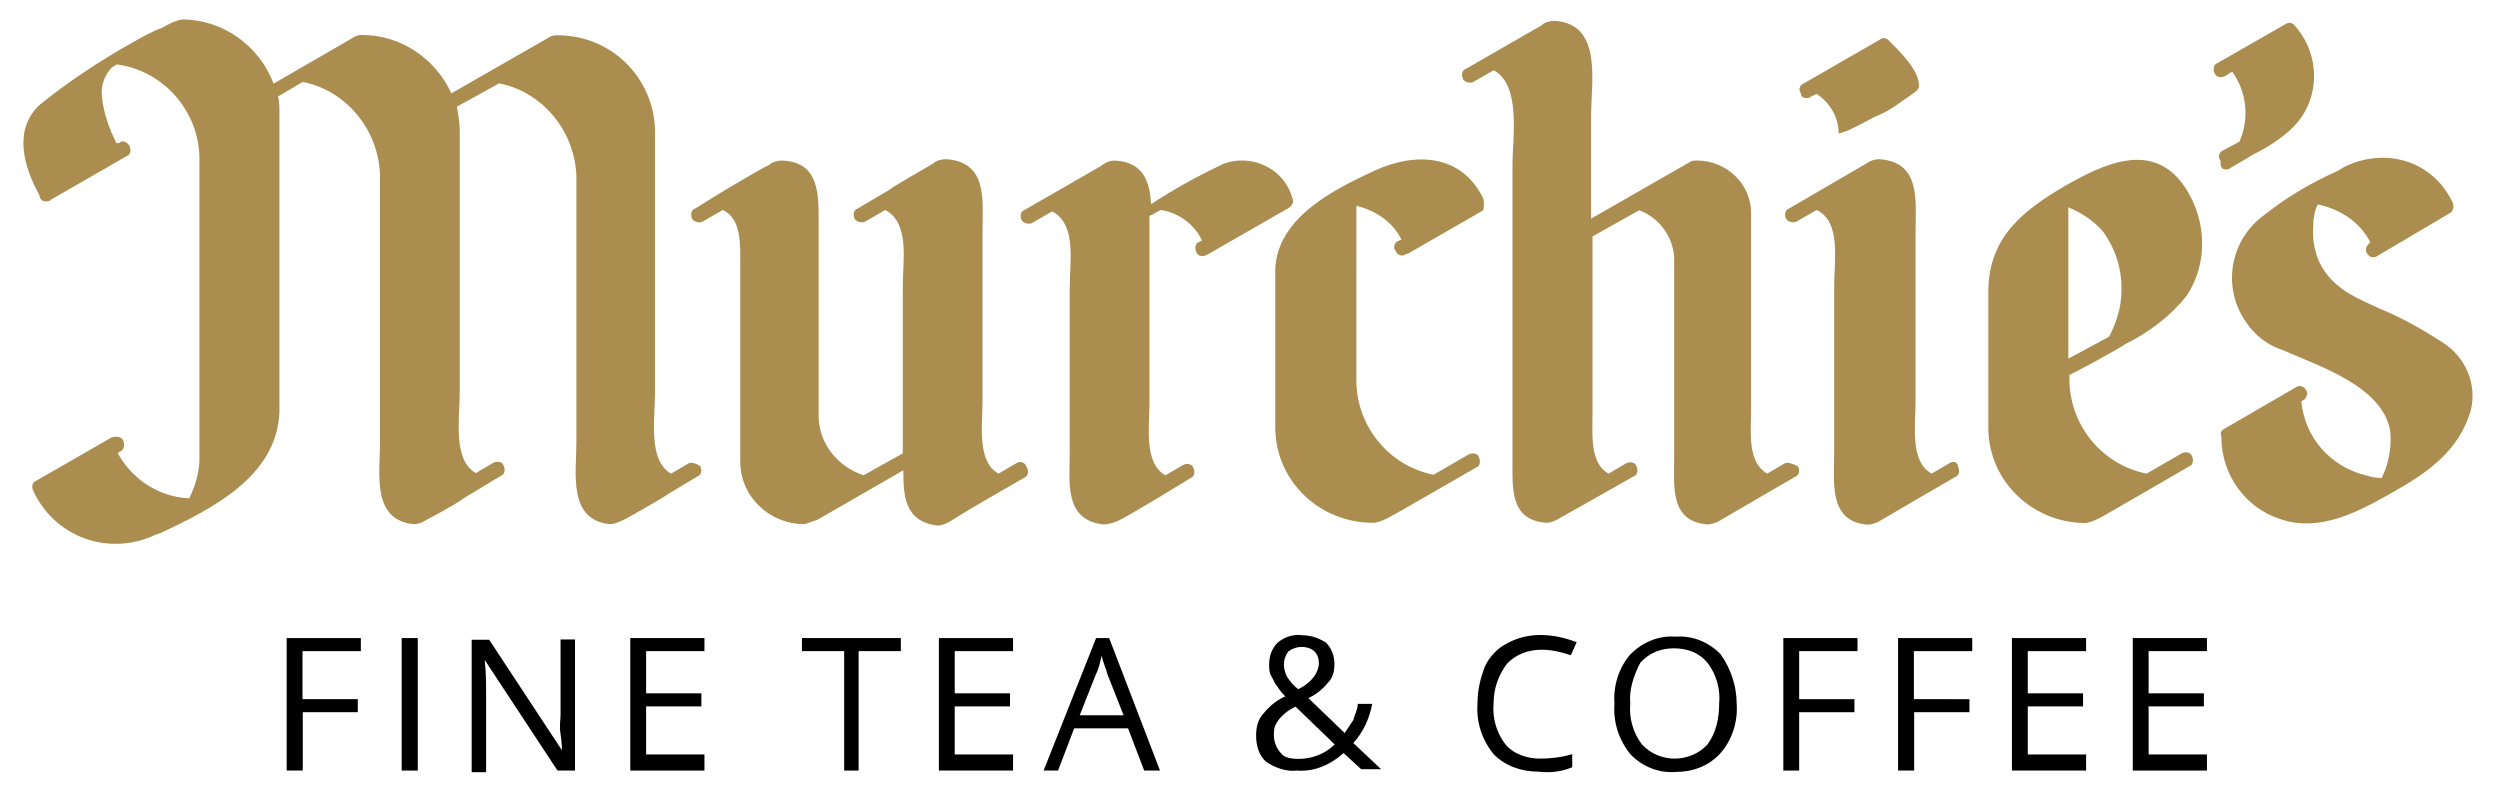<?xml version="1.0" encoding="utf-8"?>
<!-- Generator: Adobe Illustrator 19.2.1, SVG Export Plug-In . SVG Version: 6.00 Build 0)  -->
<svg version="1.1" id="Layer_1" xmlns="http://www.w3.org/2000/svg" xmlns:xlink="http://www.w3.org/1999/xlink" x="0px" y="0px"
	 viewBox="0 0 900 288" style="enable-background:new 0 0 900 288;" xml:space="preserve">
<style type="text/css">
	.st0{fill:#AB8D50;}
</style>
<title>Artboard 1</title>
<path d="M109,277.4h-5.8v-47.7h26.7v4.7h-21v17.3h19.9v4.7H109V277.4z"/>
<path d="M144.6,277.4v-47.7h5.8v47.7H144.6z"/>
<path d="M207,277.4h-6.3l-26.2-39.8l0,0c0.5,4.7,0.5,8.9,0.5,13.1v27.3h-5.2v-47.7h6.3l26.2,39.8l0,0c0-0.5,0-2.6-0.5-5.8
	c-0.5-3.1,0-5.2,0-6.8v-27.3h5.2V277.4z"/>
<path d="M253.6,277.4h-26.7v-47.7h26.7v4.7h-21v15.2h19.9v4.7h-19.9v17.3h21V277.4z"/>
<path d="M309.7,277.4h-5.8v-43h-15.2v-4.7h35.6v4.7h-15.2v43H309.7z"/>
<path d="M364.7,277.4H338v-47.7h26.7v4.7h-21v15.2h19.9v4.7h-19.9v17.3h21V277.4z"/>
<path d="M411.9,277.4l-5.8-15.2h-19.4l-5.8,15.2h-5.2l18.9-47.7h4.7l18.3,47.7H411.9z M404.5,257.5l-5.8-14.7
	c-0.5-2.1-1.6-4.2-2.1-6.8c-0.5,2.1-1,4.7-2.1,6.8l-5.8,14.7H404.5z"/>
<path d="M452.2,264.8c0-2.6,0.5-5.2,2.1-7.3c2.1-2.6,4.7-5.2,8.4-6.8c-1.6-1.6-2.6-3.1-3.7-4.7c-0.5-1-1-2.1-1.6-3.1
	c-0.5-1-0.5-2.6-0.5-3.7c0-3.1,1-5.8,3.1-7.9c2.6-2.1,5.8-3.1,8.9-2.6c3.1,0,5.8,1,8.4,2.6c2.1,2.1,3.1,4.7,3.1,7.9
	c0,2.1-0.5,4.7-2.1,6.3c-2.1,2.6-4.7,4.7-7.3,5.8l13.1,12.6c1-1.6,2.1-3.1,3.1-4.7c0.5-2.1,1.6-3.7,1.6-5.8h5.2
	c-1,5.2-3.1,10-6.8,14.1l10,9.4H490l-6.3-5.8c-4.7,4.2-10.5,6.8-16.8,6.3c-3.7,0.5-7.9-1-11-3.1
	C453.3,272.2,452.2,268.5,452.2,264.8z M467.4,273.2c4.7,0,9.4-1.6,13.1-5.2l-14.1-13.6c-2.1,1-3.7,2.1-5.2,3.7
	c-1,1-1.6,2.1-2.1,3.1c-0.5,1-0.5,2.6-0.5,3.7c0,2.1,1,4.7,2.6,6.3C462.2,272.7,464.8,273.2,467.4,273.2z M462.2,239.2
	c0,1.6,0.5,3.1,1,4.2c1,1.6,2.6,3.7,4.2,4.7c2.1-1,4.2-2.6,5.8-4.7c1-1.6,1.6-3.1,1.6-4.7c0-1.6-0.5-3.1-1.6-4.2
	c-1-1-2.6-1.6-4.7-1.6c-1.6,0-3.1,0.5-4.7,1.6C462.7,236,462.2,237.6,462.2,239.2L462.2,239.2z"/>
<path d="M555,233.9c-4.7,0-9.4,1.6-12.6,5.2c-3.1,4.2-4.7,8.9-4.7,14.1c-0.5,5.2,1,10.5,4.2,14.7c3.1,3.7,7.9,5.2,12.6,5.2
	c3.7,0,7.9-0.5,11.5-1.6v4.7c-3.7,1.6-7.9,2.1-12.1,1.6c-6.3,0-12.1-2.1-16.2-6.3c-4.2-5.2-6.3-11.5-5.8-18.3c0-4.7,1-8.9,2.6-13.1
	c1.6-3.7,4.7-6.8,7.9-8.4c3.7-2.1,7.9-3.1,12.1-3.1c4.7,0,8.9,1,13.1,2.6l-2.1,4.7C562.8,235,559.1,233.9,555,233.9z"/>
<path d="M625.2,253.3c0.5,6.3-1.6,13.1-5.8,17.8c-4.2,4.7-10,6.8-16.2,6.8c-6.3,0.5-12.1-2.1-16.2-6.3c-4.2-5.2-6.3-11.5-5.8-18.3
	c-0.5-6.3,1.6-13.1,5.8-17.8c4.2-4.2,10-6.8,16.2-6.3c6.3-0.5,12.1,2.1,16.2,6.3C623.1,240.7,625.2,247,625.2,253.3z M586.9,253.3
	c-0.5,5.2,1,10.5,4.2,14.7c6.3,6.8,17.3,6.8,23.6,0l0,0c3.1-4.2,4.2-9.4,4.2-14.7c0.5-5.2-1-10.5-4.2-14.7
	c-3.1-3.7-7.3-5.2-12.1-5.2c-4.7,0-8.9,1.6-12.1,5.2C588,243.4,586.4,248.6,586.9,253.3z"/>
<path d="M647.7,277.4H642v-47.7h26.7v4.7h-21v17.3h19.9v4.7h-19.9V277.4z"/>
<path d="M689.1,277.4h-5.8v-47.7h26.7v4.7h-21v17.3H709v4.7h-19.9V277.4z"/>
<path d="M751,277.4h-26.7v-47.7H751v4.7h-21v15.2h19.9v4.7H730v17.3h21V277.4z"/>
<path d="M794.5,277.4h-26.7v-47.7h26.7v4.7h-21v15.2h19.9v4.7h-19.9v17.3h21V277.4z"/>
<path class="st0" d="M765.1,123.9c8.4-4.2,16.2-10,22-17.3c8.4-12.6,7.3-29.3-2.1-41.4c-11.5-14.1-28.3-5.8-41.4,1.6
	c-15.2,8.9-27.3,18.3-27.8,37.2l0,0v50.3c0,0,0,0,0,0.5l0,0l0,0c0.5,18.9,16.2,33.5,35.1,33.5c2.6-0.5,4.7-1.6,7.3-3.1l29.9-17.3
	c1.6-0.5,1.6-2.6,1-3.7c-0.5-1.6-2.6-1.6-3.7-1l-12.6,7.3c-15.7-3.1-27.3-16.8-27.8-33v-2.6C744.7,135.4,762,126,765.1,123.9z
	 M757.2,83.5c5.2,7.3,7.3,15.7,6.3,24.6c-0.5,4.7-2.1,8.9-4.2,13.1l-14.7,7.9c0-13.6,0-44,0-54.5C749.4,76.7,753.6,79.3,757.2,83.5z
	"/>
<path class="st0" d="M642.5,166.8l-6.3,3.7c-7.3-4.2-5.8-15.2-5.8-22.5V77.2v-0.5c0-10.5-8.9-18.9-19.4-18.9c-1,0-2.1,0-2.6,0.5
	l-35.6,20.4V41.6c0-12.1,4.2-33-13.1-34.1c-1.6,0-3.7,0.5-4.7,1.6l-27.3,15.7c-1.6,0.5-1.6,2.6-1,3.7s2.6,1.6,3.7,1l7.3-4.2
	c10,5.2,6.8,24.6,6.8,33.5v106.9c0,10-1,21.5,12.1,22.5c1.6,0,2.6-0.5,3.7-1c1-0.5,27.8-15.7,27.8-15.7c1.6-0.5,1.6-2.6,1-3.7
	c-0.5-1.6-2.6-1.6-3.7-1l0,0l-6.3,3.7c-6.8-3.7-5.8-14.1-5.8-21.5V85.1l16.8-9.4c7.3,2.6,12.6,10,12.6,17.8V94v70.7
	c0,10.5-1.6,23.1,12.1,24.1c1,0,2.6-0.5,3.7-1c1.6-1,27.8-16.2,27.8-16.2c1.6-0.5,1.6-2.6,1-3.7
	C645.1,166.8,643.5,166.3,642.5,166.8L642.5,166.8z"/>
<path class="st0" d="M247.9,166.8l-6.3,3.7c-8.4-4.7-5.8-19.9-5.8-28.8V46.8l0,0l0,0c-0.5-18.9-15.7-34.1-35.1-34.1
	c-1,0-1.6,0-2.6,0.5l-35.6,20.4c-5.8-12.6-18.3-21-32-21c-1,0-1.6,0-2.6,0.5L98.5,30.1C93.3,16.4,80.2,7,65.5,7
	c-2.6,0.5-4.7,1.6-7.3,3.1c-3.1,1-6.8,3.1-10.5,5.2c-12.1,6.8-23.1,14.1-33.5,22.5c-9.4,8.9-5.8,22,0,32.5c0,1.6,1.6,2.6,3.1,2.1
	c0.5,0,0.5,0,1-0.5l27.3-15.7c1.6-0.5,1.6-2.6,1-3.7c-1-1.6-2.6-2.1-3.7-1h-1c-2.6-5.2-4.7-11-5.2-16.8c-0.5-3.7,1-7.9,3.7-10.5
	l1.6-1C58.7,25.3,71.8,40,71.8,57.3l0,0v108l0,0l0,0c0,4.7-1.6,10-3.7,14.1c-11-0.5-20.4-6.8-25.7-16.2l0.5-0.5
	c1.6-0.5,2.1-2.1,1.6-3.7s-2.1-2.1-3.7-1.6c0,0,0,0-0.5,0l-27.3,15.7c-1.6,0.5-1.6,2.6-1,3.7l0,0l0,0c7.9,16.8,27.3,23.6,44,15.7
	c0.5,0,1-0.5,1.6-0.5c18.9-8.9,41.9-20.4,43-43.5v-108l0,0c0-2.1,0-3.7-0.5-5.8l8.9-5.2c15.7,3.1,27.3,17.3,27.8,33.5l0,0v96.4
	c0,11-3.1,27.8,12.1,29.3c1.6,0,3.1-0.5,4.7-1.6c1-0.5,10-5.2,13.6-7.9l13.1-7.9c1.6-0.5,1.6-2.6,1-3.7c-0.5-1.6-2.6-1.6-3.7-1l0,0
	l-6.3,3.7c-8.4-4.7-5.8-19.9-5.8-28.8V46.8l0,0c0-2.6-0.5-5.2-1-8.4l15.2-8.4c15.7,3.1,27.3,17.3,27.8,33.5l0,0v95.9
	c0,11-3.1,27.8,12.1,29.3c1,0,2.6-0.5,3.7-1l2.1-1c0,0,14.1-7.9,15.2-8.9l10.5-6.3c1.6-0.5,1.6-2.6,1-3.7
	C250.5,166.8,248.9,166.3,247.9,166.8L247.9,166.8L247.9,166.8z"/>
<path class="st0" d="M650.3,35.3c0.5,0,1,0,1.6-0.5l2.1-1c4.7,3.1,7.9,8.4,7.9,14.1c0,0.5,5.2-1.6,4.7-1.6c3.7-1.6,6.8-3.7,10.5-5.2
	c3.7-1.6,6.8-4.2,10-6.3c0.5-0.5,3.7-2.1,3.7-3.7c0.5-6.8-11-16.2-11-16.8c-1-0.5-2.1-1-3.1,0l-27.3,15.7c-1.6,0.5-2.1,2.6-1,3.7
	C648.2,34.8,649.3,35.3,650.3,35.3L650.3,35.3z"/>
<path class="st0" d="M801.3,61c0.5,0,1,0,1.6-0.5l6.3-3.7l1.6-1c5.2-2.6,10.5-5.8,14.7-10c10-10,10-26.2,0.5-36.7l-0.5-0.5
	c-1-0.5-1.6-0.5-2.6,0l-24.6,14.1c-1.6,0.5-1.6,2.6-1,3.7c0.5,1.6,2.6,1.6,3.7,1l0,0l2.6-1.6c5.2,7.3,6.3,16.8,2.6,25.2l-5.8,3.1
	c-1.6,0.5-2.1,2.6-1,3.7C799.2,60.5,800.2,61,801.3,61L801.3,61z"/>
<path class="st0" d="M465.3,71.5L465.3,71.5c-2.6-10-13.1-15.7-23.1-13.1c-1,0.5-2.1,0.5-2.6,1c-8.9,4.2-17.3,8.9-25.2,14.1
	c-0.5-7.9-2.6-15.2-13.1-15.7c-2.1,0-3.7,1-5.2,2.1l-27.3,15.7c-1.6,0.5-1.6,2.6-1,3.7c0.5,1,2.6,1.6,3.7,1l0,0l7.3-4.2
	c8.9,4.7,6.3,18.3,6.3,27.3v59.7c0,10.5-2.1,24.1,12.1,25.7c1.6,0,3.1-0.5,4.7-1c4.7-2.1,26.7-15.7,26.7-15.7c1.6-0.5,1.6-2.6,1-3.7
	c-0.5-1.6-2.6-1.6-3.7-1l-6.3,3.7c-7.9-4.2-5.8-17.8-5.8-25.7V83.5c0-2.1,0-4.2,0-5.8c1.6-0.5,2.6-1.6,4.2-2.1
	c6.3,1,12.1,5.2,14.7,11l-1,0.5c-1.6,0.5-1.6,2.6-1,3.7c0.5,1.6,2.6,1.6,3.7,1l29.3-16.8C465.3,74.1,465.9,72.5,465.3,71.5z"/>
<path class="st0" d="M701.7,166.8l-6.3,3.7c-7.9-4.2-5.8-17.8-5.8-25.7V83.5c0-11,2.1-25.2-13.1-26.2c-1.6,0-3.1,0.5-4.7,1.6
	L644,75.1c-1.6,0.5-1.6,2.6-1,3.7c0.5,1,2.6,1.6,3.7,1l7.3-4.2c8.9,4.2,6.3,18.3,6.3,27.3v60.3c0,10.5-2.1,24.6,12.1,25.7
	c1,0,2.6-0.5,3.7-1c1.6-1,27.8-16.2,27.8-16.2c1.6-0.5,1.6-2.6,1-3.7C704.8,166.3,703.3,165.8,701.7,166.8L701.7,166.8z"/>
<path class="st0" d="M365.8,166.8l-6.3,3.7c-7.9-4.2-5.8-17.8-5.8-25.7V83.5c0-11,2.1-25.2-13.1-26.2c-1.6,0-3.7,0.5-4.7,1.6
	c0,0-14.7,8.4-15.7,9.4l-11.5,6.8c-1.6,0.5-1.6,2.6-1,3.7c0.5,1,2.6,1.6,3.7,1l0,0l7.3-4.2c8.9,4.7,6.3,18.3,6.3,27.3v60.3
	l-14.1,7.9c-9.4-3.1-16.2-11.5-16.2-21.5V149V77.7c0-10-1-19.4-13.1-19.9c-1.6,0-3.7,0.5-4.7,1.6l0,0l-2.1,1
	c-3.7,2.1-12.6,7.3-13.6,7.9l-11,6.8c-1.6,0.5-1.6,2.6-1,3.7c0.5,1,2.6,1.6,3.7,1l0,0l7.3-4.2c6.8,3.1,6.3,12.6,6.3,19.9v70.7
	c0,12.6,10.5,22.5,23.1,22.5c1.6-0.5,3.1-1,4.7-1.6l30.9-17.8c0,9.4,0.5,18.3,12.1,19.9c2.1,0,4.2-1,7.3-3.1
	c3.1-2.1,24.1-14.1,24.1-14.1c1.6-0.5,1.6-2.6,1-3.7C368.9,166.3,367.3,165.8,365.8,166.8L365.8,166.8z"/>
<path class="st0" d="M879.4,123.3c-7.3-4.7-14.7-8.9-22.5-12.1c-7.9-3.7-15.2-6.3-20.4-14.1c-3.1-4.7-4.2-10.5-3.7-16.2
	c0-2.6,0.5-5.2,1.6-7.3c7.9,1.6,15.2,6.3,18.9,13.6l-0.5,0.5c-1,1-1.6,2.6-0.5,3.7c0.5,1,2.1,1.6,3.1,1L882,76.7
	c1-0.5,1.6-2.1,1-3.7l0,0l0,0c-4.7-10-14.1-16.2-25.2-16.2c-5.8,0-11.5,1.6-16.2,4.7c-9.4,4.2-18.3,9.4-26.2,15.7
	c-12.6,8.9-15.7,26.2-6.8,38.8c3.1,4.7,7.9,8.4,13.1,10c13.1,5.8,36.2,13.1,38.8,29.3c0.5,5.8-0.5,11.5-3.1,16.8
	c-2.1,0-4.2-0.5-5.8-1c-12.6-3.1-22-13.6-23.1-26.7l1-0.5c1-1,1.6-2.6,0.5-3.7c-0.5-1-2.1-1.6-3.1-1l-26.2,15.2
	c-1,0.5-1.6,1.6-1,2.6c0,0,0,0,0,0.5c0,13.1,8.4,25.2,21,29.3c14.7,5.2,29.3-3.1,41.4-10c12.1-6.8,23.1-14.7,27.3-28.8
	C891.9,138.5,887.7,128.6,879.4,123.3z"/>
<path class="st0" d="M534,71.5L534,71.5c-7.9-16.2-24.6-16.8-39.3-10c-14.7,6.8-34.6,16.8-35.6,35.1c0,0.5,0,0.5,0,0.5v57.1
	c0,0,0,0,0,0.5l0,0l0,0c0.5,18.9,16.2,33.5,35.1,33.5c2.1,0,3.7-1,5.2-1.6c2.1-1,32-18.3,32-18.3c1.6-0.5,1.6-2.6,1-3.7
	c-0.5-1.6-2.6-1.6-3.7-1l-12.6,7.3c-15.7-3.1-27.3-16.8-27.8-33V81.4c0,0,0-3.1,0-7.3c6.8,1.6,13.1,5.8,16.2,12.1l-1,0.5
	c-1.6,0.5-2.1,2.6-1,3.7c0.5,1.6,2.6,2.1,3.7,1c0,0,0,0,0.5,0L534,75.7C534,75.1,534.5,73.6,534,71.5L534,71.5z"/>
</svg>
